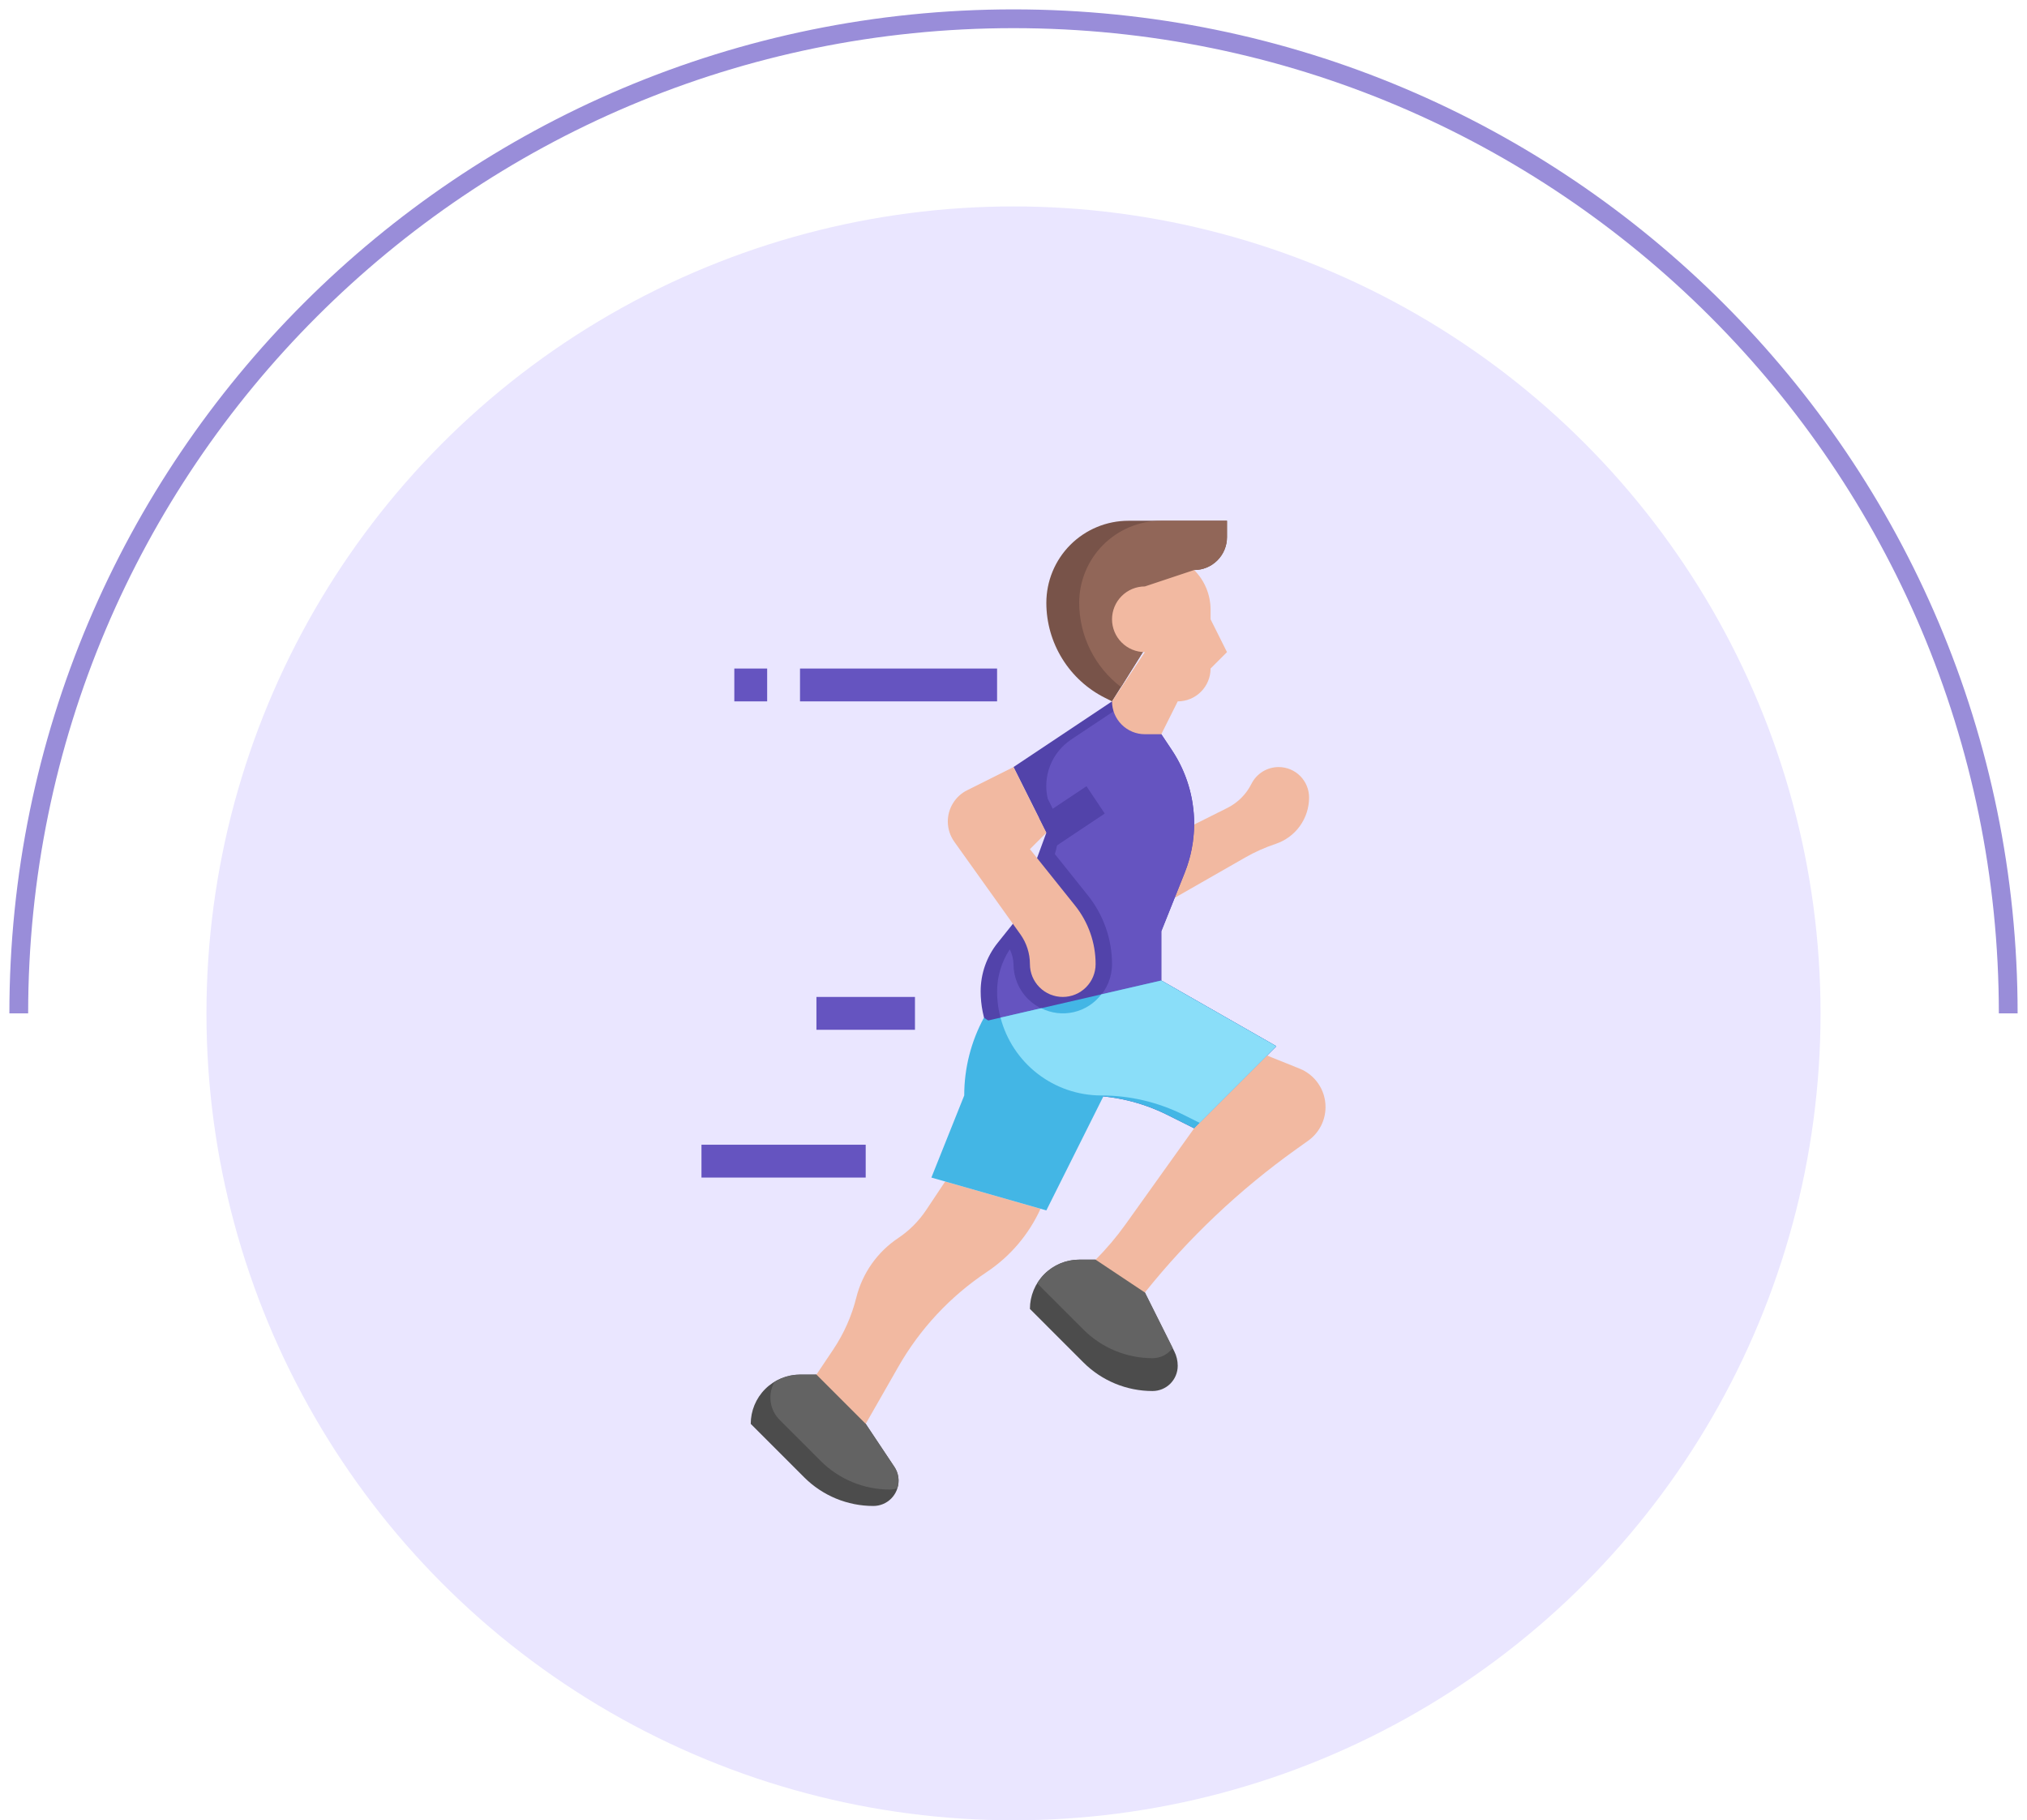 <svg width="108" height="97" viewBox="0 0 108 97" fill="none" xmlns="http://www.w3.org/2000/svg">
<path d="M107 54C107 24.729 83.271 1 54 1C24.729 1 1 24.729 1 54" stroke="#998DD9"/>
<circle cx="54" cy="54" r="43" fill="#EAE6FF"/>
<path d="M46.125 75.875L47.649 78.161C47.796 78.382 47.875 78.641 47.875 78.907C47.875 79.263 47.733 79.605 47.482 79.857C47.23 80.109 46.888 80.25 46.532 80.25C45.848 80.25 45.171 80.115 44.539 79.854C43.907 79.592 43.333 79.209 42.849 78.725L40 75.875C40 75.179 40.277 74.511 40.769 74.019C41.261 73.527 41.929 73.25 42.625 73.25H43.5" fill="#4C4C4C"/>
<path d="M61 68.875L62.568 72.011C62.688 72.25 62.75 72.514 62.75 72.782C62.75 73.138 62.608 73.48 62.357 73.732C62.105 73.984 61.763 74.125 61.407 74.125C60.723 74.125 60.046 73.99 59.414 73.729C58.782 73.467 58.208 73.084 57.724 72.6L54.875 69.75C54.875 69.054 55.152 68.386 55.644 67.894C56.136 67.402 56.804 67.125 57.5 67.125H58.375" fill="#4C4C4C"/>
<path d="M63.624 43.938L65.396 43.052C65.95 42.775 66.399 42.326 66.676 41.772C66.811 41.502 67.018 41.276 67.274 41.117C67.53 40.959 67.826 40.875 68.127 40.875C68.557 40.875 68.97 41.046 69.274 41.35C69.578 41.654 69.749 42.067 69.749 42.497C69.749 43.044 69.577 43.577 69.257 44.021C68.938 44.464 68.486 44.796 67.968 44.969C67.407 45.156 66.865 45.398 66.352 45.691L62.59 47.843" fill="#F2B9A1"/>
<path d="M55.75 44.375L54 40.875L59.25 37.375L61.875 39.125L62.438 39.97C63.212 41.131 63.625 42.495 63.625 43.889C63.625 44.789 63.453 45.68 63.119 46.514L61.875 49.625V52.25L68 55.75L63.625 60.125L62.204 59.414C60.837 58.731 59.329 58.375 57.8 58.375C56.328 58.375 54.916 57.79 53.876 56.749C52.835 55.709 52.25 54.297 52.25 52.825C52.25 51.886 52.569 50.976 53.156 50.243L53.967 49.229L55.75 44.375Z" fill="#5243AA"/>
<path d="M61.875 52.25V49.625L63.119 46.513C63.545 45.449 63.706 44.298 63.587 43.158C63.468 42.018 63.074 40.924 62.438 39.97L61.875 39.125L59.688 37.666L57.062 39.416C56.562 39.753 56.175 40.233 55.953 40.795C55.732 41.356 55.686 41.971 55.823 42.559L56.815 44.55L56.319 45.046C56.292 45.203 56.252 45.358 56.201 45.509L57.965 47.715C58.795 48.755 59.248 50.045 59.25 51.375C59.25 52.071 58.973 52.739 58.481 53.231C57.989 53.723 57.321 54 56.625 54C55.929 54 55.261 53.723 54.769 53.231C54.277 52.739 54 52.071 54 51.375C53.993 51.101 53.925 50.832 53.8 50.587C53.364 51.252 53.129 52.029 53.125 52.825C53.125 54.297 53.71 55.708 54.751 56.749C55.791 57.79 57.203 58.375 58.675 58.375C60.204 58.375 61.712 58.731 63.079 59.414L63.916 59.834L68 55.75L61.875 52.25Z" fill="#6554C0"/>
<path d="M63.625 30.375C64.089 30.375 64.534 30.191 64.862 29.862C65.191 29.534 65.375 29.089 65.375 28.625V27.75H60.125C58.965 27.75 57.852 28.211 57.031 29.031C56.211 29.852 55.75 30.965 55.75 32.125C55.75 33.177 56.044 34.208 56.597 35.102C57.15 35.997 57.941 36.72 58.882 37.19L59.25 37.375L63.625 30.375Z" fill="#785349"/>
<path d="M57.5 32.125C57.502 32.994 57.704 33.85 58.09 34.628C58.477 35.406 59.038 36.085 59.729 36.611L63.625 30.375C64.089 30.375 64.534 30.191 64.862 29.862C65.191 29.534 65.375 29.089 65.375 28.625V27.75H61.875C60.715 27.75 59.602 28.211 58.781 29.031C57.961 29.852 57.5 30.965 57.5 32.125Z" fill="#916658"/>
<path d="M62.75 37.375C63.214 37.375 63.659 37.191 63.987 36.862C64.316 36.534 64.5 36.089 64.5 35.625L65.375 34.75L64.5 33V32.487C64.5 31.695 64.185 30.935 63.625 30.375L61 31.25C60.536 31.25 60.091 31.434 59.763 31.763C59.434 32.091 59.25 32.536 59.25 33C59.25 33.464 59.434 33.909 59.763 34.237C60.091 34.566 60.536 34.75 61 34.75L59.25 37.375C59.25 37.839 59.434 38.284 59.763 38.612C60.091 38.941 60.536 39.125 61 39.125H61.875L62.75 37.375Z" fill="#F2B9A1"/>
<path d="M50.36 62.96L49.347 64.48C48.954 65.07 48.449 65.577 47.859 65.972C46.746 66.714 45.95 67.844 45.625 69.142C45.38 70.123 44.968 71.055 44.407 71.896L43.5 73.25C43.5 73.946 43.777 74.614 44.269 75.106C44.761 75.598 45.429 75.875 46.125 75.875L47.867 72.826C49.023 70.803 50.634 69.077 52.573 67.785C53.825 66.95 54.818 65.782 55.441 64.412L50.36 62.96Z" fill="#F2B9A1"/>
<path d="M63.625 60.125L59.969 65.243C59.491 65.913 58.957 66.543 58.375 67.125C58.375 67.589 58.559 68.034 58.888 68.362C59.216 68.691 59.661 68.875 60.125 68.875H61C63.322 65.972 66.034 63.404 69.059 61.243L69.703 60.784C69.988 60.58 70.221 60.31 70.382 59.998C70.542 59.685 70.626 59.339 70.625 58.988C70.625 58.547 70.493 58.117 70.246 57.753C69.999 57.388 69.649 57.106 69.24 56.943L67.5 56.243L63.625 60.125Z" fill="#F2B9A1"/>
<path d="M37.375 61H46.125V62.75H37.375V61Z" fill="#6554C0"/>
<path d="M43.5 53.125H48.75V54.875H43.5V53.125Z" fill="#6554C0"/>
<path d="M42.625 35.625H53.125V37.375H42.625V35.625Z" fill="#6554C0"/>
<path d="M39.125 35.625H40.875V37.375H39.125V35.625Z" fill="#6554C0"/>
<path d="M58.788 58.425L55.75 64.5L49.625 62.75L51.375 58.375C51.374 56.928 51.735 55.503 52.425 54.231" fill="#43B6E5"/>
<path d="M57.889 41.897L55.355 43.587L55.75 44.375L56.236 45.103L58.861 43.353L57.889 41.897Z" fill="#5243AA"/>
<path d="M55.75 44.375L54.875 45.25L57.282 48.258C57.989 49.143 58.375 50.242 58.375 51.375C58.375 51.839 58.191 52.284 57.862 52.612C57.534 52.941 57.089 53.125 56.625 53.125C56.161 53.125 55.716 52.941 55.388 52.612C55.059 52.284 54.875 51.839 54.875 51.375C54.875 50.806 54.697 50.251 54.367 49.788L50.85 44.861C50.623 44.545 50.501 44.166 50.5 43.777C50.5 43.431 50.596 43.092 50.779 42.797C50.961 42.502 51.221 42.264 51.531 42.11L54 40.875L55.75 44.375Z" fill="#F2B9A1"/>
<path d="M61.875 52.25L52.484 54.417C52.827 55.561 53.529 56.563 54.487 57.276C55.444 57.989 56.606 58.374 57.8 58.375C59.329 58.375 60.837 58.731 62.204 59.414L63.625 60.125L68 55.75L61.875 52.25Z" fill="#43B6E5"/>
<path d="M61.873 52.25L58.679 52.987C58.316 53.464 57.797 53.799 57.212 53.934C56.627 54.069 56.014 53.995 55.478 53.726L53.309 54.227C53.618 55.414 54.312 56.465 55.283 57.216C56.254 57.967 57.446 58.374 58.673 58.375C60.202 58.375 61.71 58.731 63.077 59.414L63.914 59.834L67.998 55.75L61.873 52.25Z" fill="#8ADEF9"/>
<path d="M46.127 75.875L43.502 73.25H42.627C42.146 73.252 41.675 73.387 41.267 73.64L41.259 73.652C41.078 73.978 41.01 74.356 41.066 74.725C41.122 75.094 41.299 75.434 41.569 75.692L43.726 77.85C44.209 78.334 44.784 78.717 45.416 78.979C46.047 79.24 46.725 79.375 47.409 79.375C47.545 79.373 47.68 79.35 47.809 79.308C47.873 79.117 47.892 78.915 47.864 78.716C47.837 78.517 47.764 78.327 47.651 78.161L46.127 75.875Z" fill="#636363"/>
<path d="M58.375 67.125H57.5C57.05 67.126 56.608 67.242 56.217 67.464C55.825 67.686 55.498 68.005 55.266 68.39L57.724 70.85C58.208 71.334 58.782 71.717 59.414 71.979C60.046 72.24 60.723 72.375 61.407 72.375C61.616 72.375 61.821 72.326 62.008 72.231C62.194 72.137 62.355 72.001 62.479 71.833L61 68.875L58.375 67.125Z" fill="#636363"/>
</svg>
